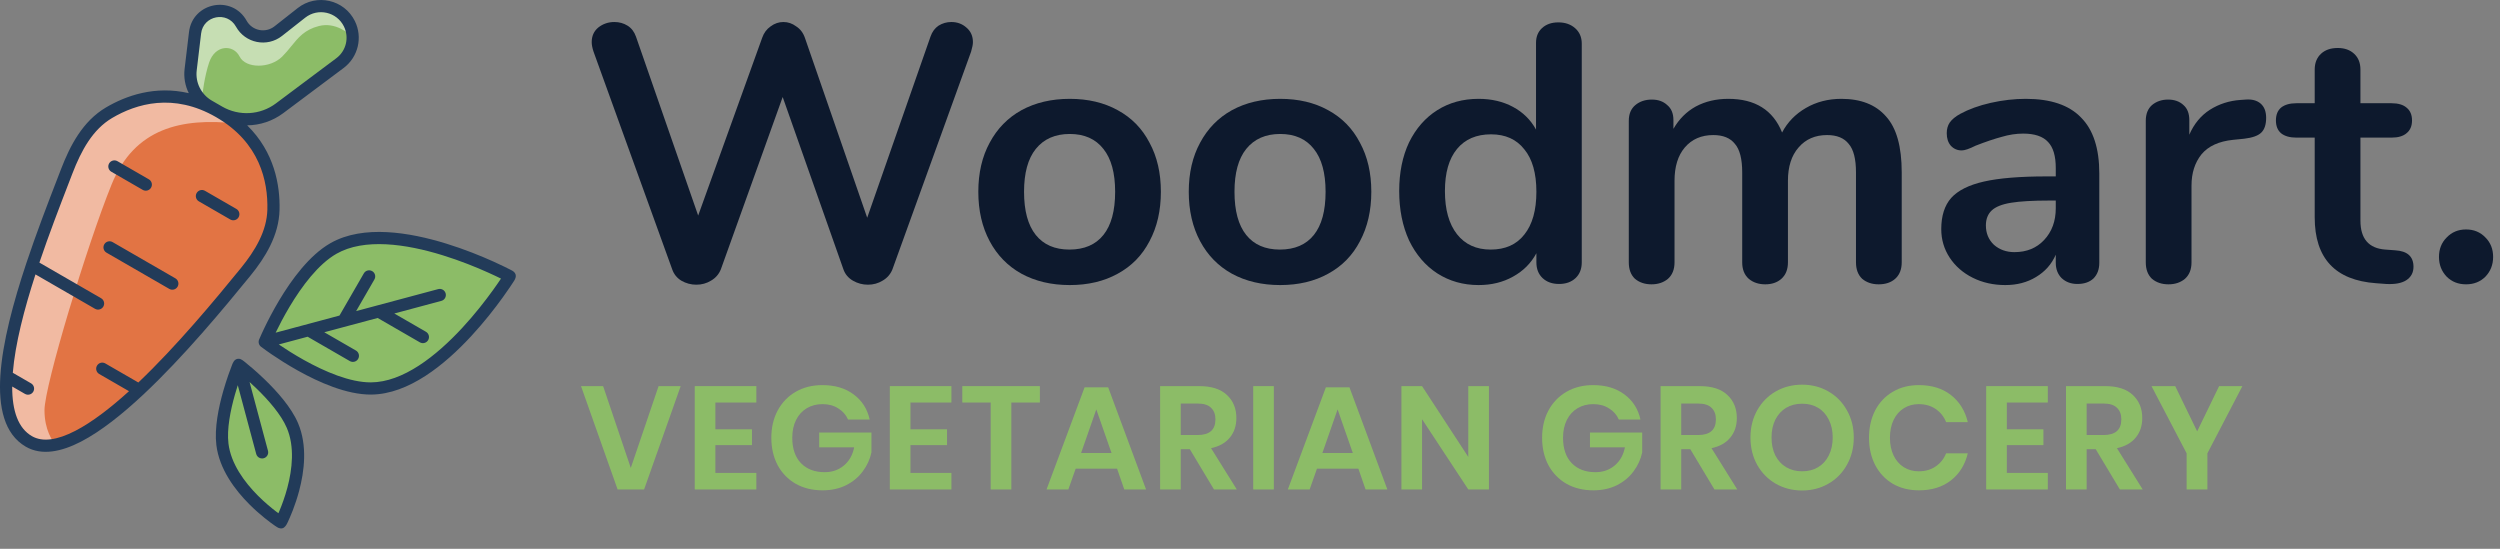 <?xml version="1.0" encoding="UTF-8"?> <svg xmlns="http://www.w3.org/2000/svg" width="205" height="45" viewBox="0 0 205 45" fill="none"><rect x="0" y="0" width="205" height="45" fill="#808080" stroke="none"/><path d="M76.3 3.005C76.44 2.605 76.66 2.305 76.96 2.105C77.28 1.905 77.63 1.805 78.01 1.805C78.49 1.805 78.9 1.955 79.24 2.255C79.6 2.555 79.78 2.955 79.78 3.455C79.78 3.635 79.73 3.895 79.63 4.235L73.18 22.085C73.02 22.485 72.75 22.795 72.37 23.015C72.01 23.235 71.61 23.345 71.17 23.345C70.73 23.345 70.32 23.235 69.94 23.015C69.56 22.795 69.3 22.485 69.16 22.085L64.18 7.955L59.11 22.085C58.95 22.485 58.68 22.795 58.3 23.015C57.94 23.235 57.54 23.345 57.1 23.345C56.66 23.345 56.25 23.235 55.87 23.015C55.51 22.795 55.26 22.485 55.12 22.085L48.67 4.235C48.57 3.935 48.52 3.675 48.52 3.455C48.52 2.955 48.7 2.555 49.06 2.255C49.44 1.955 49.88 1.805 50.38 1.805C50.78 1.805 51.14 1.905 51.46 2.105C51.78 2.305 52.01 2.605 52.15 3.005L57.25 17.675L62.5 3.095C62.64 2.695 62.87 2.385 63.19 2.165C63.51 1.925 63.86 1.805 64.24 1.805C64.62 1.805 64.97 1.925 65.29 2.165C65.63 2.385 65.87 2.705 66.01 3.125L71.11 17.855L76.3 3.005Z" fill="#0D192D"></path><path d="M87.722 23.375C86.222 23.375 84.902 23.065 83.762 22.445C82.642 21.825 81.772 20.935 81.152 19.775C80.532 18.615 80.222 17.265 80.222 15.725C80.222 14.185 80.532 12.845 81.152 11.705C81.772 10.545 82.642 9.655 83.762 9.035C84.902 8.415 86.222 8.105 87.722 8.105C89.222 8.105 90.532 8.415 91.652 9.035C92.792 9.655 93.662 10.545 94.262 11.705C94.882 12.845 95.192 14.185 95.192 15.725C95.192 17.265 94.882 18.615 94.262 19.775C93.662 20.935 92.792 21.825 91.652 22.445C90.532 23.065 89.222 23.375 87.722 23.375ZM87.692 20.465C88.912 20.465 89.842 20.065 90.482 19.265C91.122 18.465 91.442 17.285 91.442 15.725C91.442 14.185 91.122 13.015 90.482 12.215C89.842 11.395 88.922 10.985 87.722 10.985C86.522 10.985 85.592 11.395 84.932 12.215C84.292 13.015 83.972 14.185 83.972 15.725C83.972 17.285 84.292 18.465 84.932 19.265C85.572 20.065 86.492 20.465 87.692 20.465Z" fill="#0D192D"></path><path d="M104.978 23.375C103.478 23.375 102.158 23.065 101.018 22.445C99.898 21.825 99.028 20.935 98.408 19.775C97.788 18.615 97.478 17.265 97.478 15.725C97.478 14.185 97.788 12.845 98.408 11.705C99.028 10.545 99.898 9.655 101.018 9.035C102.158 8.415 103.478 8.105 104.978 8.105C106.478 8.105 107.788 8.415 108.908 9.035C110.048 9.655 110.918 10.545 111.518 11.705C112.138 12.845 112.448 14.185 112.448 15.725C112.448 17.265 112.138 18.615 111.518 19.775C110.918 20.935 110.048 21.825 108.908 22.445C107.788 23.065 106.478 23.375 104.978 23.375ZM104.948 20.465C106.168 20.465 107.098 20.065 107.738 19.265C108.378 18.465 108.698 17.285 108.698 15.725C108.698 14.185 108.378 13.015 107.738 12.215C107.098 11.395 106.178 10.985 104.978 10.985C103.778 10.985 102.848 11.395 102.188 12.215C101.548 13.015 101.228 14.185 101.228 15.725C101.228 17.285 101.548 18.465 102.188 19.265C102.828 20.065 103.748 20.465 104.948 20.465Z" fill="#0D192D"></path><path d="M127.784 1.835C128.344 1.835 128.804 1.995 129.164 2.315C129.524 2.635 129.704 3.055 129.704 3.575V21.515C129.704 22.055 129.534 22.485 129.194 22.805C128.854 23.125 128.404 23.285 127.844 23.285C127.284 23.285 126.834 23.125 126.494 22.805C126.154 22.485 125.984 22.055 125.984 21.515V20.765C125.544 21.585 124.904 22.225 124.064 22.685C123.244 23.145 122.304 23.375 121.244 23.375C119.984 23.375 118.854 23.055 117.854 22.415C116.874 21.775 116.104 20.875 115.544 19.715C115.004 18.535 114.734 17.185 114.734 15.665C114.734 14.145 115.004 12.815 115.544 11.675C116.104 10.535 116.874 9.655 117.854 9.035C118.834 8.415 119.964 8.105 121.244 8.105C122.304 8.105 123.244 8.325 124.064 8.765C124.884 9.205 125.514 9.825 125.954 10.625V3.515C125.954 3.015 126.114 2.615 126.434 2.315C126.774 1.995 127.224 1.835 127.784 1.835ZM122.234 20.465C123.434 20.465 124.354 20.055 124.994 19.235C125.654 18.415 125.984 17.245 125.984 15.725C125.984 14.205 125.654 13.045 124.994 12.245C124.354 11.425 123.444 11.015 122.264 11.015C121.064 11.015 120.134 11.415 119.474 12.215C118.814 13.015 118.484 14.165 118.484 15.665C118.484 17.185 118.814 18.365 119.474 19.205C120.134 20.045 121.054 20.465 122.234 20.465Z" fill="#0D192D"></path><path d="M150.991 8.105C152.591 8.105 153.811 8.585 154.651 9.545C155.511 10.485 155.941 12.015 155.941 14.135V21.515C155.941 22.095 155.761 22.545 155.401 22.865C155.061 23.165 154.611 23.315 154.051 23.315C153.511 23.315 153.061 23.165 152.701 22.865C152.361 22.545 152.191 22.095 152.191 21.515V14.135C152.191 13.035 151.991 12.255 151.591 11.795C151.211 11.315 150.621 11.075 149.821 11.075C148.841 11.075 148.061 11.415 147.481 12.095C146.901 12.755 146.611 13.665 146.611 14.825V21.515C146.611 22.095 146.431 22.545 146.071 22.865C145.731 23.165 145.291 23.315 144.751 23.315C144.211 23.315 143.761 23.165 143.401 22.865C143.041 22.545 142.861 22.095 142.861 21.515V14.135C142.861 13.035 142.661 12.255 142.261 11.795C141.881 11.315 141.291 11.075 140.491 11.075C139.511 11.075 138.731 11.415 138.151 12.095C137.591 12.755 137.311 13.665 137.311 14.825V21.515C137.311 22.095 137.131 22.545 136.771 22.865C136.411 23.165 135.961 23.315 135.421 23.315C134.881 23.315 134.431 23.165 134.071 22.865C133.731 22.545 133.561 22.095 133.561 21.515V9.905C133.561 9.345 133.741 8.915 134.101 8.615C134.461 8.315 134.911 8.165 135.451 8.165C135.971 8.165 136.391 8.315 136.711 8.615C137.051 8.895 137.221 9.305 137.221 9.845V10.565C137.681 9.765 138.291 9.155 139.051 8.735C139.831 8.315 140.721 8.105 141.721 8.105C143.921 8.105 145.391 9.025 146.131 10.865C146.571 10.025 147.221 9.355 148.081 8.855C148.941 8.355 149.911 8.105 150.991 8.105Z" fill="#0D192D"></path><path d="M166.113 8.105C168.153 8.105 169.663 8.615 170.643 9.635C171.643 10.635 172.143 12.165 172.143 14.225V21.545C172.143 22.085 171.983 22.515 171.663 22.835C171.343 23.135 170.903 23.285 170.343 23.285C169.823 23.285 169.393 23.125 169.053 22.805C168.733 22.485 168.573 22.065 168.573 21.545V20.885C168.233 21.665 167.693 22.275 166.953 22.715C166.233 23.155 165.393 23.375 164.433 23.375C163.453 23.375 162.563 23.175 161.763 22.775C160.963 22.375 160.333 21.825 159.873 21.125C159.413 20.425 159.183 19.645 159.183 18.785C159.183 17.705 159.453 16.855 159.993 16.235C160.553 15.615 161.453 15.165 162.693 14.885C163.933 14.605 165.643 14.465 167.823 14.465H168.573V13.775C168.573 12.795 168.363 12.085 167.943 11.645C167.523 11.185 166.843 10.955 165.903 10.955C165.323 10.955 164.733 11.045 164.133 11.225C163.533 11.385 162.823 11.625 162.003 11.945C161.483 12.205 161.103 12.335 160.863 12.335C160.503 12.335 160.203 12.205 159.963 11.945C159.743 11.685 159.633 11.345 159.633 10.925C159.633 10.585 159.713 10.295 159.873 10.055C160.053 9.795 160.343 9.555 160.743 9.335C161.443 8.955 162.273 8.655 163.233 8.435C164.213 8.215 165.173 8.105 166.113 8.105ZM165.183 20.675C166.183 20.675 166.993 20.345 167.613 19.685C168.253 19.005 168.573 18.135 168.573 17.075V16.445H168.033C166.693 16.445 165.653 16.505 164.913 16.625C164.173 16.745 163.643 16.955 163.323 17.255C163.003 17.555 162.843 17.965 162.843 18.485C162.843 19.125 163.063 19.655 163.503 20.075C163.963 20.475 164.523 20.675 165.183 20.675Z" fill="#0D192D"></path><path d="M184.144 8.165C184.664 8.125 185.074 8.235 185.374 8.495C185.674 8.755 185.824 9.145 185.824 9.665C185.824 10.205 185.694 10.605 185.434 10.865C185.174 11.125 184.704 11.295 184.024 11.375L183.124 11.465C181.944 11.585 181.074 11.985 180.514 12.665C179.974 13.345 179.704 14.195 179.704 15.215V21.515C179.704 22.095 179.524 22.545 179.164 22.865C178.804 23.165 178.354 23.315 177.814 23.315C177.274 23.315 176.824 23.165 176.464 22.865C176.124 22.545 175.954 22.095 175.954 21.515V9.905C175.954 9.345 176.124 8.915 176.464 8.615C176.824 8.315 177.264 8.165 177.784 8.165C178.304 8.165 178.724 8.315 179.044 8.615C179.364 8.895 179.524 9.305 179.524 9.845V11.045C179.904 10.165 180.464 9.485 181.204 9.005C181.964 8.525 182.804 8.255 183.724 8.195L184.144 8.165Z" fill="#0D192D"></path><path d="M196.406 20.525C197.406 20.585 197.906 21.035 197.906 21.875C197.906 22.355 197.706 22.725 197.306 22.985C196.926 23.225 196.376 23.325 195.656 23.285L194.846 23.225C191.486 22.985 189.806 21.185 189.806 17.825V11.285H188.306C187.766 11.285 187.346 11.165 187.046 10.925C186.766 10.685 186.626 10.335 186.626 9.875C186.626 9.415 186.766 9.065 187.046 8.825C187.346 8.585 187.766 8.465 188.306 8.465H189.806V5.705C189.806 5.165 189.976 4.735 190.316 4.415C190.656 4.095 191.116 3.935 191.696 3.935C192.256 3.935 192.706 4.095 193.046 4.415C193.386 4.735 193.556 5.165 193.556 5.705V8.465H196.106C196.646 8.465 197.056 8.585 197.336 8.825C197.636 9.065 197.786 9.415 197.786 9.875C197.786 10.335 197.636 10.685 197.336 10.925C197.056 11.165 196.646 11.285 196.106 11.285H193.556V18.095C193.556 19.575 194.236 20.365 195.596 20.465L196.406 20.525Z" fill="#0D192D"></path><path d="M202.216 23.315C201.576 23.315 201.046 23.105 200.626 22.685C200.206 22.245 199.996 21.705 199.996 21.065C199.996 20.425 200.206 19.895 200.626 19.475C201.046 19.035 201.576 18.815 202.216 18.815C202.856 18.815 203.386 19.035 203.806 19.475C204.226 19.895 204.436 20.425 204.436 21.065C204.436 21.705 204.226 22.245 203.806 22.685C203.386 23.105 202.856 23.315 202.216 23.315Z" fill="#0D192D"></path><path d="M49.456 31.663L51.724 38.371L54.004 31.663H55.816L52.816 40.135H50.644L47.644 31.663H49.456Z" fill="#8CBC67"></path><path d="M58.661 33.007V35.203H61.661V36.499H58.661V38.779H62.021V40.135H56.969V31.663H62.021V33.007H58.661Z" fill="#8CBC67"></path><path d="M67.438 31.579C68.47 31.579 69.326 31.835 70.006 32.347C70.686 32.851 71.122 33.535 71.314 34.399H69.538C69.37 34.015 69.102 33.711 68.734 33.487C68.374 33.255 67.946 33.139 67.45 33.139C66.962 33.139 66.53 33.251 66.154 33.475C65.778 33.699 65.486 34.019 65.278 34.435C65.07 34.851 64.966 35.339 64.966 35.899C64.966 36.787 65.202 37.479 65.674 37.975C66.154 38.471 66.806 38.719 67.63 38.719C68.238 38.719 68.758 38.539 69.19 38.179C69.63 37.819 69.914 37.319 70.042 36.679H67.174V35.467H71.458V37.099C71.338 37.659 71.102 38.175 70.75 38.647C70.406 39.119 69.95 39.499 69.382 39.787C68.822 40.067 68.178 40.207 67.45 40.207C66.618 40.207 65.882 40.027 65.242 39.667C64.61 39.299 64.118 38.791 63.766 38.143C63.422 37.487 63.25 36.739 63.25 35.899C63.25 35.059 63.422 34.315 63.766 33.667C64.118 33.011 64.61 32.499 65.242 32.131C65.874 31.763 66.606 31.579 67.438 31.579Z" fill="#8CBC67"></path><path d="M74.657 33.007V35.203H77.657V36.499H74.657V38.779H78.017V40.135H72.965V31.663H78.017V33.007H74.657Z" fill="#8CBC67"></path><path d="M85.269 31.663V33.007H82.929V40.135H81.237V33.007H78.909V31.663H85.269Z" fill="#8CBC67"></path><path d="M91.601 38.431H88.205L87.605 40.135H85.817L88.937 31.759H90.869L93.977 40.135H92.189L91.601 38.431ZM91.145 37.147L89.897 33.571L88.649 37.147H91.145Z" fill="#8CBC67"></path><path d="M99.546 40.135L97.566 36.835H96.822V40.135H95.13V31.663H98.358C99.342 31.663 100.09 31.903 100.602 32.383C101.122 32.863 101.382 33.495 101.382 34.279C101.382 34.919 101.202 35.455 100.842 35.887C100.49 36.319 99.978 36.607 99.306 36.751L101.418 40.135H99.546ZM96.822 35.671H98.214C99.182 35.671 99.666 35.243 99.666 34.387C99.666 33.979 99.546 33.663 99.306 33.439C99.074 33.207 98.71 33.091 98.214 33.091H96.822V35.671Z" fill="#8CBC67"></path><path d="M104.456 31.663V40.135H102.764V31.663H104.456Z" fill="#8CBC67"></path><path d="M111.387 38.431H107.991L107.391 40.135H105.603L108.723 31.759H110.655L113.763 40.135H111.975L111.387 38.431ZM110.931 37.147L109.683 33.571L108.435 37.147H110.931Z" fill="#8CBC67"></path><path d="M122.092 40.135H120.4L116.608 34.375V40.135H114.916V31.663H116.608L120.4 37.471V31.663H122.092V40.135Z" fill="#8CBC67"></path><path d="M130.641 31.579C131.673 31.579 132.529 31.835 133.209 32.347C133.889 32.851 134.325 33.535 134.517 34.399H132.741C132.573 34.015 132.305 33.711 131.937 33.487C131.577 33.255 131.149 33.139 130.653 33.139C130.165 33.139 129.733 33.251 129.357 33.475C128.981 33.699 128.689 34.019 128.481 34.435C128.273 34.851 128.169 35.339 128.169 35.899C128.169 36.787 128.405 37.479 128.877 37.975C129.357 38.471 130.009 38.719 130.833 38.719C131.441 38.719 131.961 38.539 132.393 38.179C132.833 37.819 133.117 37.319 133.245 36.679H130.377V35.467H134.661V37.099C134.541 37.659 134.305 38.175 133.953 38.647C133.609 39.119 133.153 39.499 132.585 39.787C132.025 40.067 131.381 40.207 130.653 40.207C129.821 40.207 129.085 40.027 128.445 39.667C127.813 39.299 127.321 38.791 126.969 38.143C126.625 37.487 126.453 36.739 126.453 35.899C126.453 35.059 126.625 34.315 126.969 33.667C127.321 33.011 127.813 32.499 128.445 32.131C129.077 31.763 129.809 31.579 130.641 31.579Z" fill="#8CBC67"></path><path d="M140.584 40.135L138.604 36.835H137.86V40.135H136.168V31.663H139.396C140.38 31.663 141.128 31.903 141.64 32.383C142.16 32.863 142.42 33.495 142.42 34.279C142.42 34.919 142.24 35.455 141.88 35.887C141.528 36.319 141.016 36.607 140.344 36.751L142.456 40.135H140.584ZM137.86 35.671H139.252C140.22 35.671 140.704 35.243 140.704 34.387C140.704 33.979 140.584 33.663 140.344 33.439C140.112 33.207 139.748 33.091 139.252 33.091H137.86V35.671Z" fill="#8CBC67"></path><path d="M147.774 31.543C148.566 31.543 149.282 31.727 149.922 32.095C150.57 32.463 151.078 32.979 151.446 33.643C151.822 34.299 152.01 35.043 152.01 35.875C152.01 36.707 151.822 37.455 151.446 38.119C151.078 38.783 150.57 39.299 149.922 39.667C149.282 40.035 148.566 40.219 147.774 40.219C146.982 40.219 146.262 40.035 145.614 39.667C144.974 39.299 144.466 38.783 144.09 38.119C143.722 37.455 143.538 36.707 143.538 35.875C143.538 35.043 143.722 34.299 144.09 33.643C144.466 32.979 144.974 32.463 145.614 32.095C146.262 31.727 146.982 31.543 147.774 31.543ZM147.774 33.103C147.278 33.103 146.842 33.215 146.466 33.439C146.09 33.663 145.794 33.987 145.578 34.411C145.37 34.827 145.266 35.315 145.266 35.875C145.266 36.435 145.37 36.927 145.578 37.351C145.794 37.767 146.09 38.087 146.466 38.311C146.842 38.535 147.278 38.647 147.774 38.647C148.27 38.647 148.706 38.535 149.082 38.311C149.458 38.087 149.75 37.767 149.958 37.351C150.174 36.927 150.282 36.435 150.282 35.875C150.282 35.315 150.174 34.827 149.958 34.411C149.75 33.987 149.458 33.663 149.082 33.439C148.706 33.215 148.27 33.103 147.774 33.103Z" fill="#8CBC67"></path><path d="M157.351 31.579C158.407 31.579 159.283 31.851 159.979 32.395C160.675 32.939 161.135 33.679 161.359 34.615H159.583C159.399 34.159 159.111 33.799 158.719 33.535C158.335 33.271 157.871 33.139 157.327 33.139C156.879 33.139 156.475 33.251 156.115 33.475C155.755 33.699 155.475 34.019 155.275 34.435C155.075 34.851 154.975 35.339 154.975 35.899C154.975 36.451 155.075 36.935 155.275 37.351C155.475 37.767 155.755 38.087 156.115 38.311C156.475 38.535 156.879 38.647 157.327 38.647C157.871 38.647 158.335 38.515 158.719 38.251C159.111 37.987 159.399 37.627 159.583 37.171H161.359C161.135 38.107 160.675 38.847 159.979 39.391C159.283 39.935 158.407 40.207 157.351 40.207C156.543 40.207 155.827 40.027 155.203 39.667C154.587 39.299 154.107 38.787 153.763 38.131C153.427 37.475 153.259 36.731 153.259 35.899C153.259 35.059 153.427 34.311 153.763 33.655C154.107 32.999 154.587 32.491 155.203 32.131C155.819 31.763 156.535 31.579 157.351 31.579Z" fill="#8CBC67"></path><path d="M164.56 33.007V35.203H167.56V36.499H164.56V38.779H167.92V40.135H162.868V31.663H167.92V33.007H164.56Z" fill="#8CBC67"></path><path d="M173.829 40.135L171.849 36.835H171.105V40.135H169.413V31.663H172.641C173.625 31.663 174.373 31.903 174.885 32.383C175.405 32.863 175.665 33.495 175.665 34.279C175.665 34.919 175.485 35.455 175.125 35.887C174.773 36.319 174.261 36.607 173.589 36.751L175.701 40.135H173.829ZM171.105 35.671H172.497C173.465 35.671 173.949 35.243 173.949 34.387C173.949 33.979 173.829 33.663 173.589 33.439C173.357 33.207 172.993 33.091 172.497 33.091H171.105V35.671Z" fill="#8CBC67"></path><path d="M183.875 31.663L181.007 37.171V40.135H179.303V37.171L176.423 31.663H178.367L180.167 35.371L181.967 31.663H183.875Z" fill="#8CBC67"></path><path d="M18.238 36.428C17.927 33.851 19.57 29.918 19.57 29.918C19.57 29.918 22.96 32.503 23.979 34.889C25.421 38.264 23.032 42.835 23.032 42.835C23.032 42.835 18.677 40.072 18.238 36.428Z" fill="#8CBC67"></path><path d="M30.423 31.855C26.708 31.874 21.709 28.036 21.709 28.036C21.709 28.036 24.119 22.213 27.347 20.372C32.311 17.541 41.803 22.652 41.803 22.652C41.803 22.652 36.138 31.824 30.423 31.855Z" fill="#8CBC67"></path><path d="M27.878 5.174L22.925 8.88C21.481 9.96 19.533 10.075 17.972 9.174L17.12 8.683C16.076 8.079 15.491 6.911 15.634 5.713L15.995 2.687C16.228 0.731 18.83 0.22 19.786 1.942C20.393 3.035 21.835 3.325 22.817 2.552L24.718 1.056C26.014 0.037 27.919 0.468 28.65 1.946C29.204 3.067 28.88 4.425 27.878 5.174Z" fill="#8CBC67"></path><path d="M22.31 18.553C22.642 16.243 22.565 11.826 17.971 9.174C13.436 6.556 9.613 8.61 7.751 10.051C6.894 10.715 6.367 11.677 5.987 12.693C3.609 19.052 -2.585 33.337 2.369 36.198C6.912 38.82 17.059 26.073 20.988 21.259C21.637 20.465 22.164 19.568 22.31 18.553Z" fill="#E27444"></path><path d="M28.919 3.05C28.618 2.75 27.517 1.784 26.146 2.135C24.982 2.433 24.457 3.082 23.879 3.796C23.656 4.071 23.425 4.356 23.146 4.635C22.146 5.635 20.146 5.635 19.646 4.635C19.146 3.635 17.646 3.635 17.146 5.135C16.782 6.228 16.605 7.587 16.536 8.243C15.866 7.598 15.52 6.665 15.634 5.713L15.995 2.687C16.228 0.731 18.83 0.22 19.786 1.942C20.393 3.035 21.835 3.325 22.817 2.552L24.718 1.056C26.014 0.037 27.919 0.468 28.65 1.946C28.825 2.299 28.912 2.676 28.919 3.05Z" fill="white" fill-opacity="0.5"></path><path d="M3.694 36.549C3.449 36.526 3.172 36.488 2.883 36.423C2.705 36.367 2.533 36.292 2.369 36.198C-2.084 33.627 2.471 21.824 5.164 14.845C5.467 14.06 5.747 13.336 5.987 12.693C6.367 11.677 6.894 10.715 7.751 10.051C9.613 8.61 13.436 6.556 17.971 9.174C18.482 9.469 18.936 9.785 19.34 10.117C14.907 9.654 11.036 10.479 9.148 15.135C7.131 20.11 3.648 31.635 3.648 33.635C3.648 35.251 4.302 36.171 4.552 36.464C4.256 36.524 3.969 36.554 3.694 36.549Z" fill="white" fill-opacity="0.5"></path><path fill-rule="evenodd" clip-rule="evenodd" d="M24.528 40.257C24.954 38.658 25.225 36.536 24.438 34.693C23.887 33.402 22.721 32.101 21.739 31.149C20.992 30.425 20.321 29.875 20.028 29.642C19.857 29.506 19.675 29.371 19.44 29.434C19.205 29.498 19.107 29.723 19.034 29.908C18.897 30.256 18.591 31.069 18.306 32.069C17.931 33.384 17.573 35.094 17.741 36.488C17.98 38.478 19.276 40.179 20.445 41.351C21.332 42.241 22.182 42.861 22.559 43.121L22.566 43.126C22.744 43.248 22.933 43.379 23.16 43.318C23.37 43.262 23.495 43.03 23.582 42.847C23.778 42.434 24.204 41.471 24.528 40.257ZM22.83 42.086C22.858 42.021 22.889 41.951 22.92 41.875C23.115 41.409 23.361 40.754 23.562 39.999C23.97 38.469 24.173 36.618 23.518 35.086C23.05 33.99 22.011 32.806 21.044 31.868C20.843 31.673 20.648 31.491 20.464 31.326L21.975 36.965C22.047 37.231 21.888 37.505 21.622 37.577C21.355 37.648 21.081 37.49 21.009 37.223L19.498 31.585C19.423 31.82 19.344 32.075 19.268 32.343C18.898 33.64 18.591 35.185 18.733 36.368C18.933 38.022 20.034 39.523 21.152 40.645C21.704 41.198 22.244 41.642 22.646 41.949C22.711 41.998 22.773 42.044 22.83 42.086Z" fill="#223B59"></path><path fill-rule="evenodd" clip-rule="evenodd" d="M24.409 0.664C25.954 -0.552 28.226 -0.038 29.098 1.724C29.759 3.062 29.372 4.681 28.177 5.575L23.224 9.28C22.351 9.933 21.312 10.269 20.267 10.278C22.507 12.473 22.973 15.191 22.923 17.212C22.872 19.304 21.753 21.114 20.518 22.628C18.373 25.257 15.073 29.246 11.758 32.349C10.029 33.968 8.269 35.371 6.647 36.211C5.047 37.038 3.434 37.39 2.119 36.631C0.317 35.59 -0.128 33.33 0.029 30.814C0.201 28.08 1.098 24.769 2.152 21.604C2.982 19.11 3.92 16.679 4.698 14.664C4.804 14.389 4.907 14.121 5.007 13.863C5.744 11.947 6.781 9.937 8.687 8.813C10.334 7.842 12.713 6.998 15.481 7.639C15.181 7.038 15.054 6.35 15.137 5.654L15.498 2.628C15.789 0.19 19.032 -0.447 20.223 1.699C20.681 2.523 21.767 2.742 22.508 2.159L24.409 0.664ZM17.721 9.607C14.21 7.58 11.17 8.51 9.195 9.675C7.598 10.616 6.663 12.343 5.94 14.222C5.84 14.482 5.737 14.75 5.63 15.025C4.893 16.937 4.02 19.199 3.23 21.533L8.291 24.455C8.53 24.593 8.612 24.899 8.474 25.138C8.336 25.377 8.03 25.459 7.791 25.321L2.909 22.502C1.988 25.339 1.245 28.191 1.05 30.569L2.546 31.433C2.786 31.571 2.867 31.877 2.729 32.116C2.591 32.355 2.286 32.437 2.046 32.299L1 31.695C0.994 33.723 1.504 35.121 2.619 35.765C3.472 36.257 4.665 36.11 6.188 35.322C7.542 34.621 9.043 33.47 10.578 32.078L8.136 30.668C7.897 30.529 7.815 30.224 7.953 29.985C8.091 29.745 8.397 29.663 8.636 29.802L11.344 31.365C14.514 28.351 17.655 24.556 19.743 21.996C20.939 20.53 21.881 18.938 21.924 17.187C21.98 14.879 21.315 11.682 17.721 9.607ZM18.221 8.741C19.61 9.543 21.342 9.44 22.625 8.479L27.578 4.774C28.387 4.169 28.649 3.073 28.201 2.167C27.611 0.974 26.073 0.626 25.027 1.449L23.126 2.945C21.902 3.909 20.105 3.547 19.349 2.185C18.628 0.886 16.666 1.272 16.491 2.746L16.13 5.773C16.011 6.772 16.498 7.746 17.37 8.25L18.221 8.741ZM8.948 13.401C9.086 13.162 9.392 13.08 9.631 13.218L12.205 14.704C12.444 14.842 12.526 15.148 12.388 15.387C12.25 15.626 11.944 15.708 11.705 15.57L9.131 14.084C8.892 13.946 8.81 13.64 8.948 13.401ZM16.125 15.829C16.263 15.59 16.569 15.508 16.808 15.646L19.382 17.132C19.621 17.27 19.703 17.576 19.565 17.815C19.427 18.054 19.121 18.136 18.882 17.998L16.308 16.512C16.069 16.374 15.987 16.069 16.125 15.829ZM8.55 20.035C8.688 19.796 8.994 19.714 9.233 19.852L14.38 22.823C14.62 22.962 14.701 23.267 14.563 23.506C14.425 23.746 14.12 23.828 13.88 23.689L8.733 20.718C8.494 20.58 8.412 20.274 8.55 20.035Z" fill="#223B59"></path><path fill-rule="evenodd" clip-rule="evenodd" d="M38.622 27.582C39.705 26.414 40.605 25.25 41.233 24.378C41.705 23.724 42.026 23.232 42.159 23.024C42.248 22.883 42.33 22.691 42.285 22.523C42.234 22.333 42.088 22.236 41.925 22.152C41.706 22.038 41.182 21.773 40.447 21.442C39.467 21.001 38.105 20.442 36.583 19.973C35.064 19.504 33.369 19.119 31.725 19.035C30.085 18.951 28.454 19.165 27.099 19.938C25.364 20.927 23.899 22.944 22.887 24.638C22.375 25.497 21.966 26.297 21.685 26.881C21.532 27.199 21.384 27.52 21.246 27.845C21.16 28.054 21.225 28.296 21.404 28.433C21.686 28.646 21.974 28.85 22.265 29.049C22.801 29.414 23.555 29.902 24.428 30.389C26.151 31.351 28.428 32.365 30.426 32.355C31.985 32.346 33.505 31.716 34.884 30.824C36.266 29.929 37.541 28.748 38.622 27.582ZM23.746 25.151C23.263 25.961 22.874 26.717 22.603 27.279L27.837 25.876L29.835 22.416C29.973 22.177 30.279 22.095 30.518 22.233C30.758 22.371 30.839 22.677 30.701 22.916L29.203 25.51L35.932 23.707C36.198 23.636 36.472 23.794 36.544 24.061C36.615 24.328 36.457 24.602 36.19 24.673L32.333 25.707L34.927 27.205C35.166 27.343 35.248 27.649 35.11 27.888C34.972 28.127 34.666 28.209 34.427 28.071L30.967 26.073L26.592 27.245L29.186 28.743C29.425 28.881 29.507 29.187 29.369 29.426C29.231 29.665 28.925 29.747 28.686 29.609L25.226 27.611L22.862 28.245C23.377 28.596 24.093 29.056 24.916 29.516C26.621 30.468 28.702 31.364 30.42 31.355C31.718 31.348 33.049 30.82 34.34 29.984C35.628 29.151 36.84 28.033 37.889 26.902C38.937 25.773 39.81 24.642 40.422 23.793C40.698 23.411 40.92 23.086 41.081 22.845C40.822 22.717 40.467 22.547 40.036 22.354C39.082 21.924 37.76 21.382 36.288 20.928C34.814 20.473 33.206 20.112 31.674 20.033C30.138 19.955 28.721 20.164 27.594 20.807C26.101 21.658 24.747 23.474 23.746 25.151Z" fill="#223B59"></path></svg> 